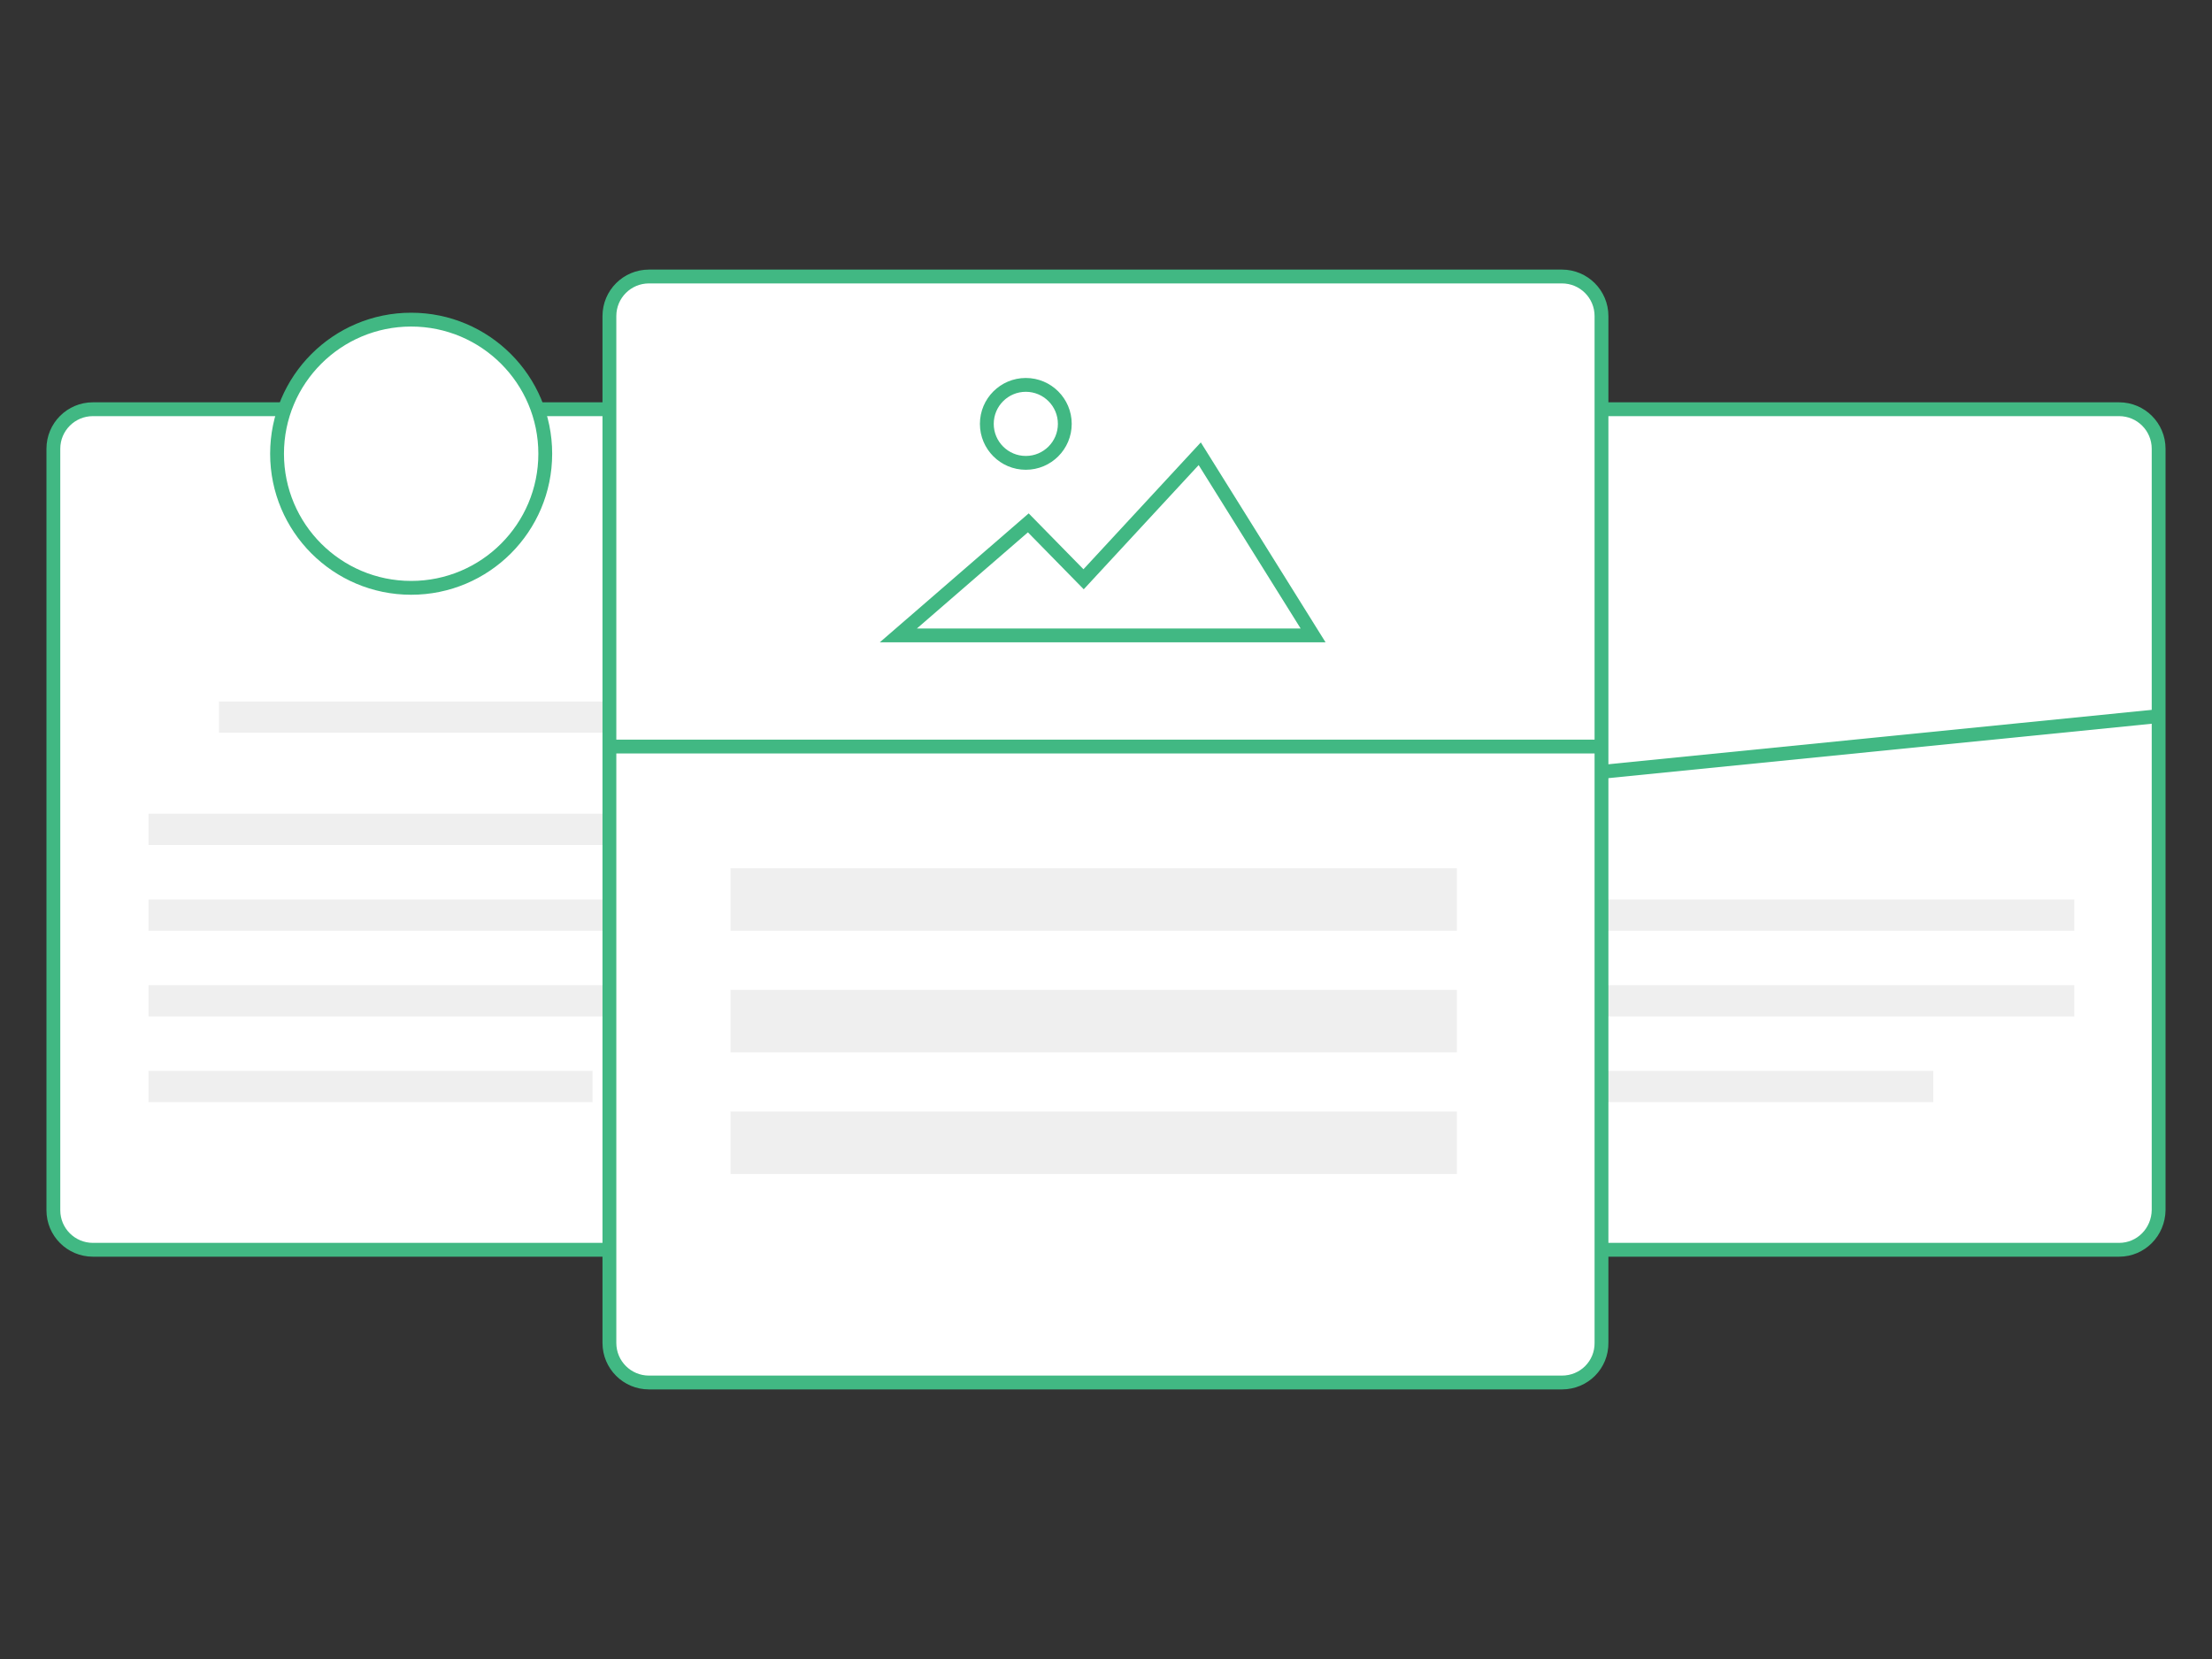 <?xml version="1.0" encoding="utf-8"?>
<!-- Generator: Adobe Illustrator 23.0.1, SVG Export Plug-In . SVG Version: 6.00 Build 0)  -->
<svg version="1.1" id="Calque_1" xmlns="http://www.w3.org/2000/svg" xmlns:xlink="http://www.w3.org/1999/xlink" x="0px" y="0px"
	 viewBox="0 0 800 600" style="enable-background:new 0 0 800 600;" xml:space="preserve">
<rect x="0" y="0" width="800" height="600" fill="#333333" stroke="none"/>
<style type="text/css">
	.st0{fill:#FFFFFF;stroke:#41B883;stroke-width:5;stroke-miterlimit:10;}
	.st1{fill:#EFEFEF;}
	.st2{fill:none;stroke:#41B883;stroke-width:5;stroke-miterlimit:10;}
</style>
<g>
	<g>
		<path class="st0" d="M277.7,452H33.6c-7.9,0-14.3-6.4-14.3-14.3V162.3c0-7.9,6.4-14.3,14.3-14.3h244.1c7.9,0,14.3,6.4,14.3,14.3
			v275.3C292.1,445.6,285.6,452,277.7,452z"/>
		<rect id="XMLID_3_" x="79.2" y="253.7" class="st1" width="160.6" height="11.3"/>
		<rect id="XMLID_4_" x="53.7" y="294.3" class="st1" width="211.6" height="11.3"/>
		<rect id="XMLID_6_" x="53.7" y="325.3" class="st1" width="211.6" height="11.3"/>
		<rect id="XMLID_7_" x="53.7" y="356.3" class="st1" width="211.6" height="11.3"/>
		<rect id="XMLID_8_" x="53.7" y="387.3" class="st1" width="160.6" height="11.3"/>
		<circle class="st0" cx="148.7" cy="164.1" r="48.5"/>
	</g>
	<g>
		<path class="st0" d="M766.4,452H522.3c-7.9,0-14.3-6.4-14.3-14.3V162.3c0-7.9,6.4-14.3,14.3-14.3h244.1c7.9,0,14.3,6.4,14.3,14.3
			v275.3C780.6,445.6,774.3,452,766.4,452z"/>
		<rect id="XMLID_11_" x="538.6" y="325.3" class="st1" width="211.6" height="11.3"/>
		<rect id="XMLID_10_" x="538.6" y="356.3" class="st1" width="211.6" height="11.3"/>
		<rect id="XMLID_9_" x="538.6" y="387.3" class="st1" width="160.6" height="11.3"/>
		<line class="st2" x1="507.9" y1="286.3" x2="780.6" y2="259"/>
	</g>
	<g>
		<path class="st0" d="M564.9,500H234.7c-7.9,0-14.3-6.4-14.3-14.3V114.3c0-7.9,6.4-14.3,14.3-14.3h330.2c7.9,0,14.3,6.4,14.3,14.3
			v371.3C579.3,493.6,572.9,500,564.9,500z"/>
		<rect id="XMLID_5_" x="264.2" y="314" class="st1" width="262.7" height="22.6"/>
		<rect id="XMLID_1_" x="264.2" y="358" class="st1" width="262.7" height="22.6"/>
		<rect id="XMLID_2_" x="264.2" y="402" class="st1" width="262.7" height="22.6"/>
		<line class="st2" x1="220.5" y1="270" x2="579.3" y2="270"/>
		<g>
			<polygon class="st0" points="324.9,229.8 371.9,189.1 391.9,209.5 433.9,164.1 474.9,229.8 			"/>
			<circle class="st0" cx="371" cy="153.3" r="14.1"/>
		</g>
	</g>
</g>
</svg>
